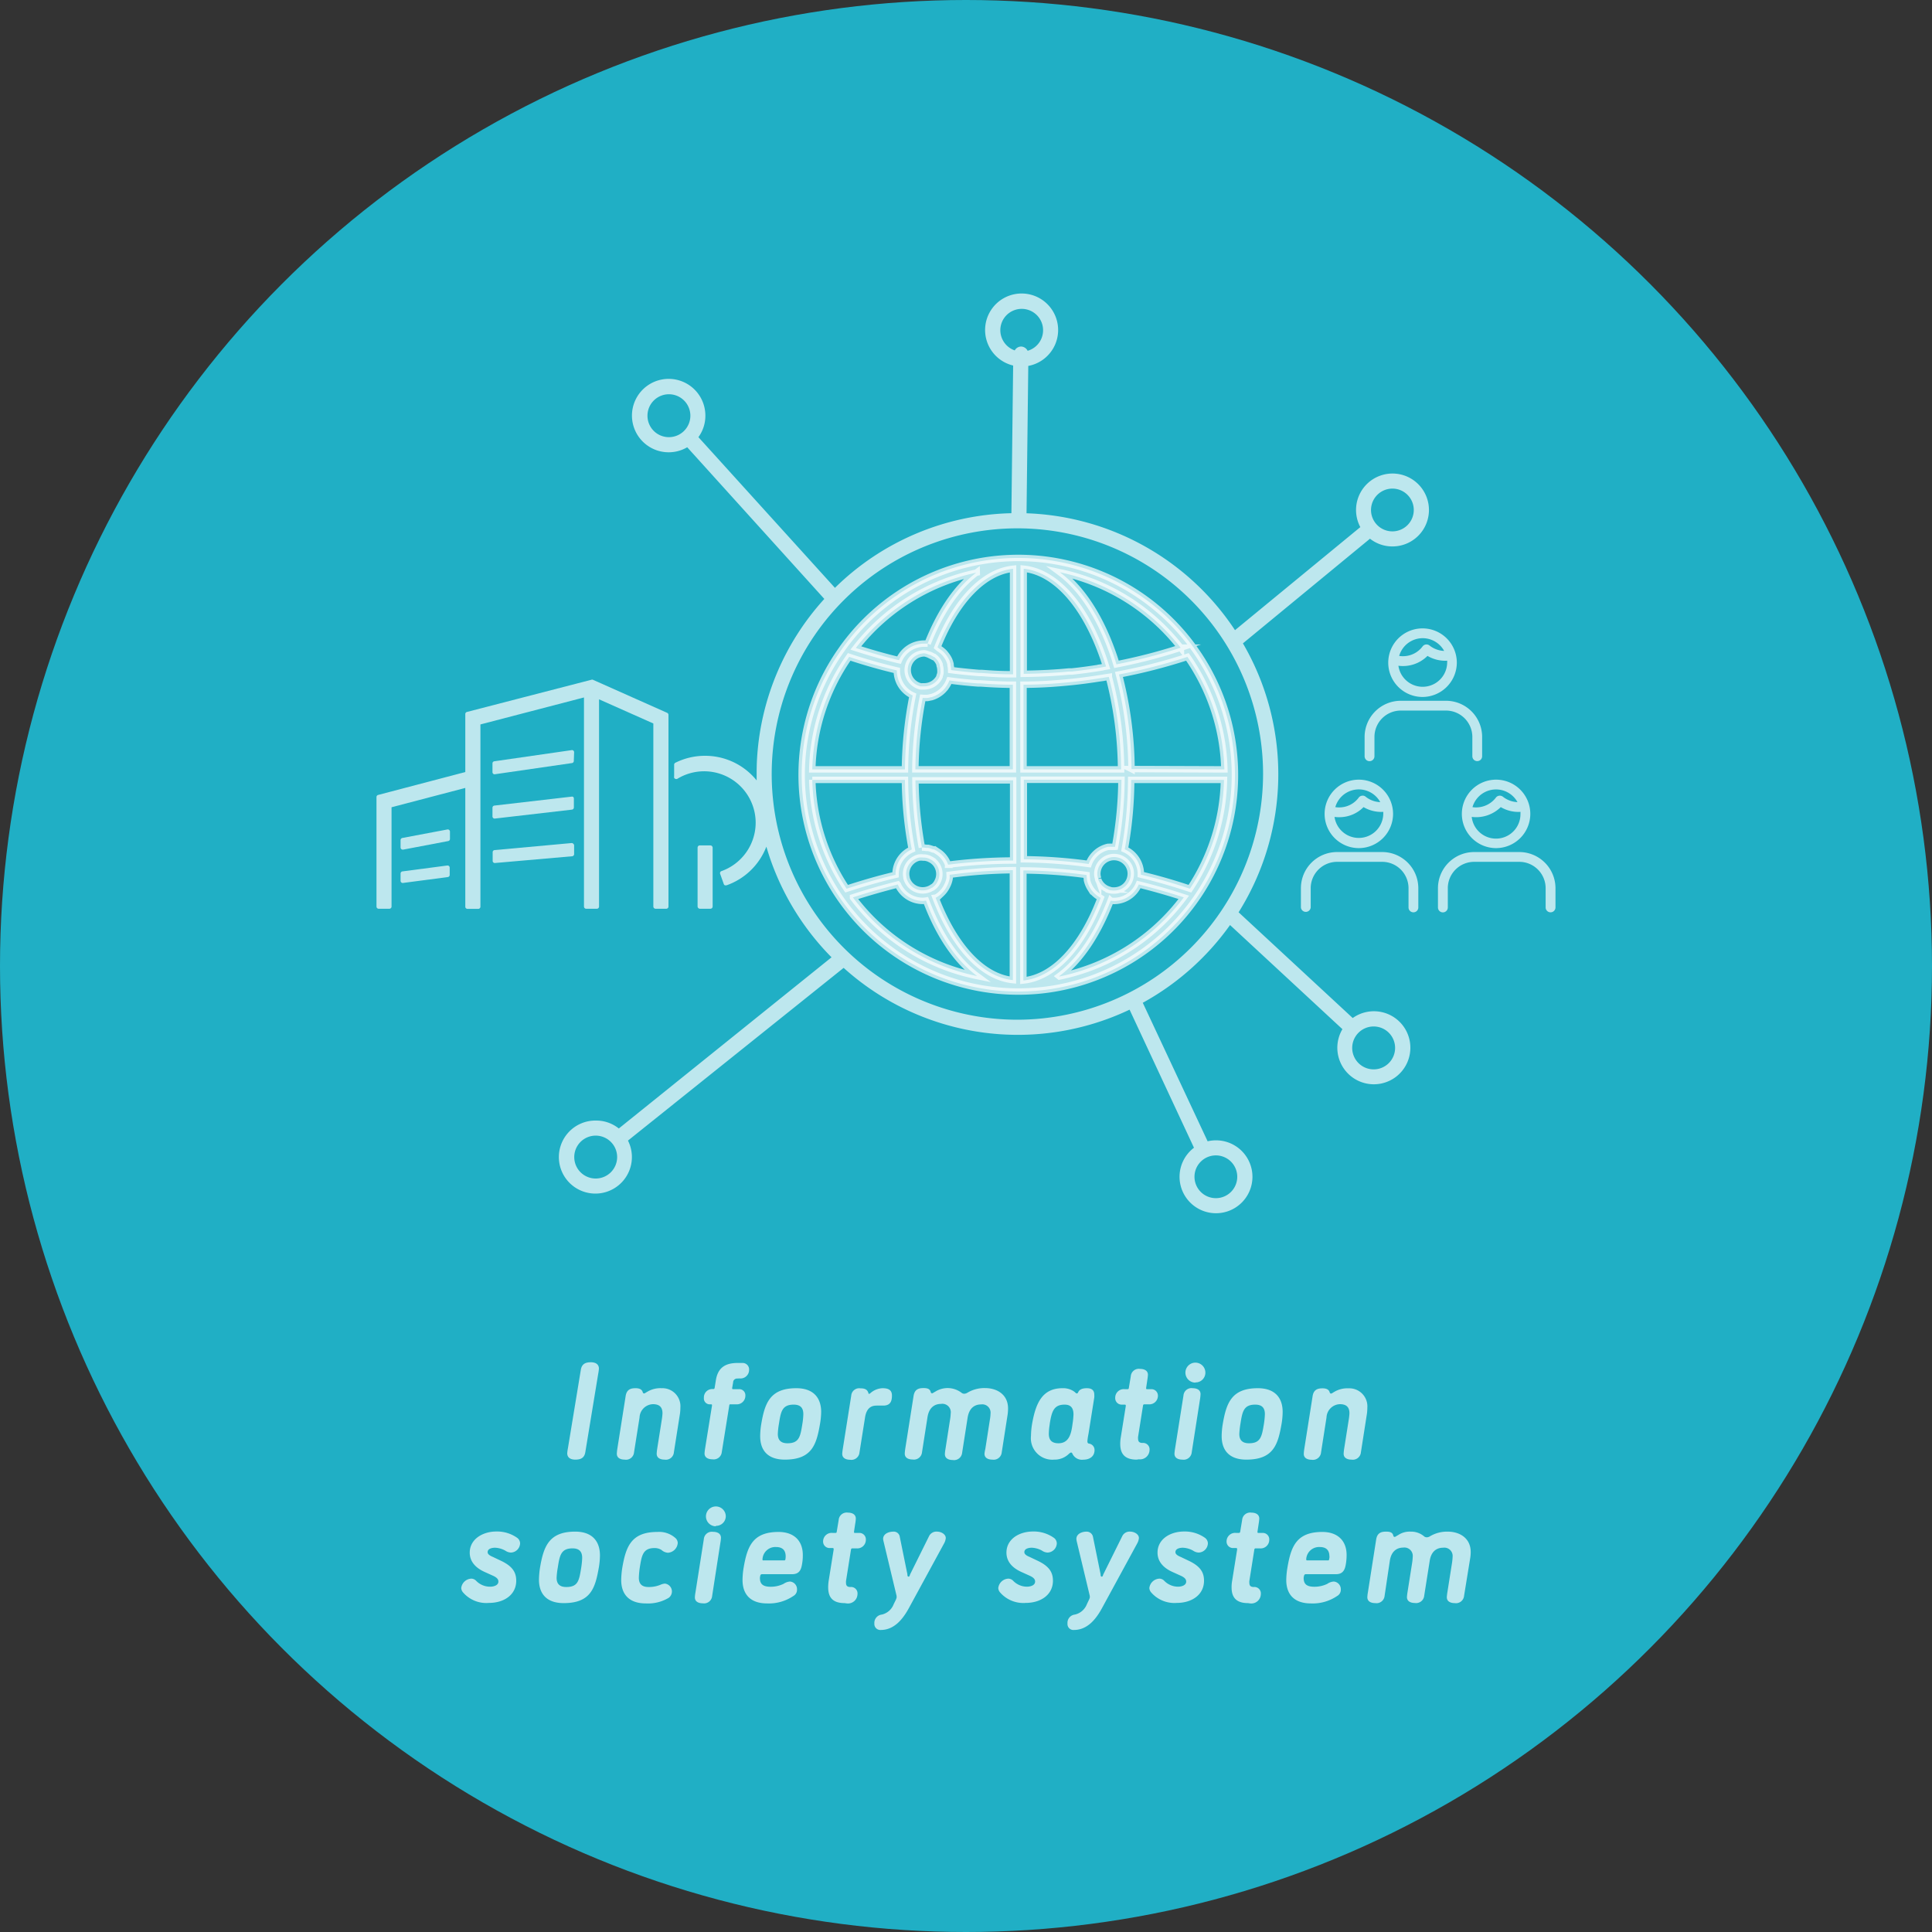 <svg id="レイヤー_1" data-name="レイヤー 1" xmlns="http://www.w3.org/2000/svg" width="300" height="300" viewBox="0 0 300 300"><rect x="0" y="0" width="300" height="300" fill="#333333" stroke="none"/><defs><style>.cls-1{fill:#20afc5;}.cls-2,.cls-4{opacity:0.7;}.cls-3,.cls-4,.cls-5{fill:#fff;}.cls-4,.cls-5{stroke:#fff;stroke-miterlimit:10;}.cls-5{stroke-width:0.25px;}</style></defs><circle class="cls-1" cx="150" cy="150" r="150"/><g class="cls-2"><path class="cls-3" d="M90.89,225.48c-.15.94-.75,1.17-1.56,1.17-.6,0-1.25-.21-1.25-1a6.68,6.68,0,0,1,.11-.79l2-12.15c.15-.94.75-1.18,1.56-1.18.6,0,1.25.22,1.25,1a6.68,6.68,0,0,1-.11.79Z"/><path class="cls-3" d="M104.64,225.52a1.25,1.25,0,0,1-1.45,1.13c-.58,0-1.22-.21-1.22-.92a7,7,0,0,1,.08-.77l.71-4.5a8.38,8.38,0,0,0,.11-1c0-.75-.28-1.42-1.48-1.42a2.15,2.15,0,0,0-2.08,2.06l-.86,5.44A1.25,1.25,0,0,1,97,226.65c-.58,0-1.22-.21-1.22-.92a7,7,0,0,1,.08-.77l1.29-8.18c.17-1.11.9-1.22,1.56-1.22s1,.25,1.09.62c.07.19.15.19.24.19s.23-.13.51-.28a3.9,3.9,0,0,1,2.17-.53,2.8,2.8,0,0,1,2.93,3,7.59,7.59,0,0,1-.06.92Z"/><path class="cls-3" d="M114.46,214.06a.6.6,0,0,0-.62.6l-.15.86c0,.15,0,.19.17.19h.88a.94.94,0,0,1,1,1,1.33,1.33,0,0,1-1.47,1.35h-.82c-.13,0-.19,0-.21.19l-1.16,7.22a1.26,1.26,0,0,1-1.46,1.13c-.57,0-1.22-.21-1.22-.92a7.35,7.35,0,0,1,.09-.77l1.07-6.66c0-.13,0-.19-.17-.19h-.09a.91.91,0,0,1-1-1,1.3,1.3,0,0,1,1.37-1.37h.08a.2.2,0,0,0,.22-.19l.19-1.18c.32-2,1.52-2.68,3.39-2.68h.77a1,1,0,0,1,1,1.05,1.33,1.33,0,0,1-1.48,1.35Z"/><path class="cls-3" d="M123.65,215.56c2.74,0,3.86,1.58,3.86,3.68a11.66,11.66,0,0,1-.18,1.87c-.55,3.19-1.24,5.54-5.46,5.54-2.66,0-3.83-1.45-3.83-3.64a11.85,11.85,0,0,1,.17-1.9C118.76,217.83,119.6,215.56,123.65,215.56Zm-2.87,7.11c0,.92.45,1.44,1.5,1.44,1.82,0,2-1.05,2.31-3a10.47,10.47,0,0,0,.15-1.52c0-.84-.32-1.48-1.5-1.48-1.82,0-2,1.13-2.29,3A11.48,11.48,0,0,0,120.78,222.67Z"/><path class="cls-3" d="M134.85,216.33c0,.08.07.11.11.11a.49.49,0,0,0,.19-.11,3,3,0,0,1,1.89-.77c.94,0,1.46.3,1.46,1.13s-.2,1.57-1.35,1.57c-.63,0-.6,0-.93,0-.51,0-1.62,0-1.9,1.86l-.86,5.42a1.26,1.26,0,0,1-1.46,1.13c-.57,0-1.22-.21-1.22-.92a7.35,7.35,0,0,1,.09-.77l1.31-8.27a1.24,1.24,0,0,1,1.43-1.13c.58,0,1,.13,1.18.58A.84.84,0,0,1,134.85,216.33Z"/><path class="cls-3" d="M155.55,225.52a1.26,1.26,0,0,1-1.46,1.13c-.58,0-1.22-.21-1.22-.92A5.37,5.37,0,0,1,153,225l.7-4.5a6.77,6.77,0,0,0,.11-1,1.29,1.29,0,0,0-1.48-1.42c-.55,0-1.78.17-2.08,2.06l-.85,5.44a1.26,1.26,0,0,1-1.46,1.13c-.58,0-1.22-.21-1.22-.92a5.37,5.37,0,0,1,.09-.77l.7-4.5a6.77,6.77,0,0,0,.11-1A1.31,1.31,0,0,0,146.1,218c-.53,0-1.78.17-2.08,2.06l-.85,5.44a1.26,1.26,0,0,1-1.46,1.13c-.58,0-1.22-.21-1.22-.92a7,7,0,0,1,.08-.77l1.29-8.18c.17-1.11.9-1.22,1.56-1.22s1,.17,1.1.62c.06.19.15.19.23.19s.24-.13.52-.28a3.57,3.57,0,0,1,4.09.24.67.67,0,0,0,.34.11,1,1,0,0,0,.47-.13,5.11,5.11,0,0,1,2.79-.75c1.86,0,3.57,1,3.57,3.17a7.28,7.28,0,0,1-.06.9Z"/><path class="cls-3" d="M163.69,226.65a3.33,3.33,0,0,1-3.6-3.68,12.36,12.36,0,0,1,.17-1.86c.56-3.2,1.57-5.55,4.72-5.55a3,3,0,0,1,1.77.49c.22.15.33.32.43.32s.15,0,.24-.19c.21-.45.68-.62,1.35-.62s1.15.25,1.15,1a3.13,3.13,0,0,1,0,.43l-.9,5.66a10.93,10.93,0,0,0-.17,1.11c0,.32.11.39.3.41a1,1,0,0,1,.81,1c0,.94-.7,1.49-1.77,1.49a1.62,1.62,0,0,1-1.67-.94c-.07-.13-.11-.17-.2-.17s-.19.07-.36.22A3.17,3.17,0,0,1,163.69,226.65Zm-.68-5.54a10,10,0,0,0-.15,1.52c0,.83.32,1.48,1.5,1.48,1.71,0,2-1.63,2.18-3a11.58,11.58,0,0,0,.15-1.48c0-.88-.32-1.52-1.37-1.52C163.63,218.11,163.31,219.16,163,221.11Z"/><path class="cls-3" d="M176.5,226.65c-1.88,0-2.55-.94-2.55-2.44a5.66,5.66,0,0,1,.09-1.05l.77-4.82c0-.15,0-.23-.15-.23h-.49a1,1,0,0,1-1-1.05,1.33,1.33,0,0,1,1.48-1.35h.4c.13,0,.22,0,.24-.22l.3-1.8a1.25,1.25,0,0,1,1.43-1.13c.58,0,1.23.21,1.23.92a7.35,7.35,0,0,1-.09.77l-.19,1.27c0,.15,0,.19.15.19h.68a1,1,0,0,1,1,1,1.33,1.33,0,0,1-1.48,1.35h-.6c-.17,0-.21.08-.23.19l-.77,4.86a1.13,1.13,0,0,0,0,.3c0,.41.18.65.69.65a1,1,0,0,1,1.09,1.11,1.48,1.48,0,0,1-1.65,1.43Z"/><path class="cls-3" d="M183.77,216.69a1.24,1.24,0,0,1,1.43-1.13c.58,0,1.22.21,1.22.92a7,7,0,0,1-.08.77l-1.29,8.27a1.26,1.26,0,0,1-1.46,1.13c-.57,0-1.22-.21-1.22-.92a7.35,7.35,0,0,1,.09-.77Zm1.86-2a1.55,1.55,0,1,1,1.54-1.54A1.51,1.51,0,0,1,185.63,214.66Z"/><path class="cls-3" d="M195.31,215.56c2.75,0,3.86,1.58,3.86,3.68a11.59,11.59,0,0,1-.17,1.87c-.56,3.19-1.24,5.54-5.47,5.54-2.65,0-3.83-1.45-3.83-3.64a11.85,11.85,0,0,1,.17-1.9C190.43,217.83,191.26,215.56,195.31,215.56Zm-2.87,7.11c0,.92.45,1.44,1.5,1.44,1.82,0,2-1.05,2.32-3a12.1,12.1,0,0,0,.15-1.52c0-.84-.33-1.48-1.5-1.48-1.83,0-2,1.13-2.3,3A13.35,13.35,0,0,0,192.44,222.67Z"/><path class="cls-3" d="M211.32,225.52a1.26,1.26,0,0,1-1.46,1.13c-.58,0-1.22-.21-1.22-.92a7,7,0,0,1,.08-.77l.71-4.5a8.38,8.38,0,0,0,.11-1c0-.75-.28-1.42-1.48-1.42a2.15,2.15,0,0,0-2.08,2.06l-.85,5.44a1.26,1.26,0,0,1-1.46,1.13c-.58,0-1.22-.21-1.22-.92a7,7,0,0,1,.08-.77l1.29-8.18c.17-1.11.9-1.22,1.56-1.22s1,.25,1.09.62c.07.19.15.19.24.19s.24-.13.51-.28a3.92,3.92,0,0,1,2.17-.53,2.8,2.8,0,0,1,2.93,3,7.59,7.59,0,0,1-.06.92Z"/><path class="cls-3" d="M76.13,246.38c.45,0,1.26-.17,1.26-.79,0-.3-.13-.6-.9-.94l-1.24-.56c-1.52-.69-2.31-1.71-2.31-3,0-2.08,2-3.28,4.13-3.28a5.41,5.41,0,0,1,3.26,1,1.08,1.08,0,0,1,.43.84,1.48,1.48,0,0,1-1.42,1.43,1.59,1.59,0,0,1-.85-.28,3.52,3.52,0,0,0-1.63-.47c-.35,0-1.14.09-1.14.69,0,.38.49.6.84.75l1.22.58c1.8.85,2.38,1.8,2.38,3.1,0,2.19-1.89,3.45-4.24,3.45a4.78,4.78,0,0,1-4-1.61,1.13,1.13,0,0,1-.3-.7,1.65,1.65,0,0,1,1.59-1.46,1.07,1.07,0,0,1,.71.32A3,3,0,0,0,76.13,246.38Z"/><path class="cls-3" d="M89.31,237.83c2.74,0,3.85,1.59,3.85,3.69a11.38,11.38,0,0,1-.17,1.86c-.56,3.2-1.24,5.55-5.46,5.55-2.66,0-3.84-1.46-3.84-3.64a13.37,13.37,0,0,1,.17-1.91C84.42,240.11,85.26,237.83,89.31,237.83ZM86.43,245c0,.92.45,1.43,1.5,1.43,1.83,0,2-1,2.32-3a11.93,11.93,0,0,0,.15-1.52c0-.83-.32-1.48-1.5-1.48-1.82,0-2,1.14-2.29,3A11.81,11.81,0,0,0,86.43,245Z"/><path class="cls-3" d="M105.24,239.57a1.63,1.63,0,0,1-1.52,1.54,1.65,1.65,0,0,1-1-.43,2,2,0,0,0-1.07-.3c-1.82,0-2,1.14-2.3,3A13.49,13.49,0,0,0,99.2,245c0,.92.45,1.43,1.5,1.43a4.69,4.69,0,0,0,1.84-.34,2,2,0,0,1,.71-.19,1.23,1.23,0,0,1,.6,2.2,6.24,6.24,0,0,1-3.55.88c-2.66,0-3.84-1.46-3.84-3.64a13.37,13.37,0,0,1,.17-1.91c.56-3.27,1.39-5.55,5.44-5.55a3.8,3.8,0,0,1,2.87,1A1.07,1.07,0,0,1,105.24,239.57Z"/><path class="cls-3" d="M109.29,239a1.25,1.25,0,0,1,1.44-1.14c.58,0,1.22.22,1.22.93a5.37,5.37,0,0,1-.09.77l-1.28,8.27a1.26,1.26,0,0,1-1.46,1.13c-.58,0-1.22-.21-1.22-.92a5.37,5.37,0,0,1,.09-.77Zm1.87-2a1.54,1.54,0,1,1,1.54-1.54A1.5,1.5,0,0,1,111.16,236.93Z"/><path class="cls-3" d="M118,245c0,.88.36,1.39,1.67,1.39a4.54,4.54,0,0,0,2-.45,2,2,0,0,1,1-.36,1.19,1.19,0,0,1,1.09,1.24,1.09,1.09,0,0,1-.56,1,6.76,6.76,0,0,1-4.07,1.16c-2.65,0-3.83-1.46-3.83-3.64a12.27,12.27,0,0,1,.17-1.91c.56-3.27,1.39-5.55,5.42-5.55,2.38,0,3.77,1.35,3.77,3.58a7.42,7.42,0,0,1-.11,1.37c-.13.8-.36,1.61-1.54,1.61h-4.69a.26.26,0,0,0-.26.21A2.55,2.55,0,0,0,118,245Zm4-3.3c0-.86-.37-1.48-1.52-1.48a2,2,0,0,0-2.08,1.89c0,.15,0,.19.13.19h3.25c.11,0,.15-.06.18-.17A3.44,3.44,0,0,0,122,241.69Z"/><path class="cls-3" d="M131.15,248.93c-1.89,0-2.55-.94-2.55-2.44a6.51,6.51,0,0,1,.08-1.05l.77-4.82c0-.15,0-.24-.15-.24h-.49a1,1,0,0,1-1-1,1.33,1.33,0,0,1,1.48-1.35h.41c.13,0,.21,0,.23-.21l.3-1.8a1.25,1.25,0,0,1,1.44-1.14c.58,0,1.22.22,1.22.93a5.37,5.37,0,0,1-.09.77l-.19,1.26c0,.15,0,.19.15.19h.69a1,1,0,0,1,1,1.05,1.33,1.33,0,0,1-1.47,1.35h-.6a.21.21,0,0,0-.24.2l-.77,4.86a1.62,1.62,0,0,0,0,.3c0,.41.17.64.68.64a1,1,0,0,1,1.1,1.12,1.48,1.48,0,0,1-1.65,1.43Z"/><path class="cls-3" d="M138.77,249.1l.26-.53a2.41,2.41,0,0,0,.19-.47,1.56,1.56,0,0,0,0-.3l-2-8.36a3.63,3.63,0,0,1-.09-.47c0-.81.88-1.14,1.59-1.14a.94.94,0,0,1,1,.82l1.18,5.8c0,.11,0,.37.17.37s.18-.17.26-.37l2.91-5.87a1.28,1.28,0,0,1,1.29-.75c.56,0,1.33.37,1.33,1a2.11,2.11,0,0,1-.28.86l-5.48,10.07c-.84,1.52-2.17,3.34-4.33,3.34a.93.93,0,0,1-1-1,1.3,1.3,0,0,1,1.16-1.39A2.6,2.6,0,0,0,138.77,249.1Z"/><path class="cls-3" d="M159.47,246.38c.45,0,1.26-.17,1.26-.79,0-.3-.13-.6-.9-.94l-1.24-.56c-1.52-.69-2.31-1.71-2.31-3,0-2.08,1.95-3.28,4.13-3.28a5.41,5.41,0,0,1,3.26,1,1.08,1.08,0,0,1,.43.84,1.48,1.48,0,0,1-1.42,1.43,1.59,1.59,0,0,1-.85-.28,3.52,3.52,0,0,0-1.63-.47c-.35,0-1.14.09-1.14.69,0,.38.49.6.84.75l1.22.58c1.8.85,2.38,1.8,2.38,3.1,0,2.19-1.89,3.45-4.24,3.45a4.78,4.78,0,0,1-3.95-1.61,1.13,1.13,0,0,1-.3-.7,1.65,1.65,0,0,1,1.59-1.46,1.07,1.07,0,0,1,.71.32A3,3,0,0,0,159.47,246.38Z"/><path class="cls-3" d="M168.77,249.1l.25-.53a2.58,2.58,0,0,0,.2-.47,1.56,1.56,0,0,0,0-.3l-2-8.36a3.26,3.26,0,0,1-.08-.47c0-.81.88-1.14,1.58-1.14a1,1,0,0,1,1,.82l1.18,5.8c0,.11,0,.37.17.37s.17-.17.26-.37l2.91-5.87a1.27,1.27,0,0,1,1.28-.75c.56,0,1.33.37,1.33,1a2.11,2.11,0,0,1-.28.86l-5.48,10.07c-.84,1.52-2.16,3.34-4.33,3.34a.92.92,0,0,1-1-1,1.29,1.29,0,0,1,1.15-1.39A2.62,2.62,0,0,0,168.77,249.1Z"/><path class="cls-3" d="M182.93,246.38c.45,0,1.26-.17,1.26-.79,0-.3-.13-.6-.9-.94l-1.24-.56c-1.52-.69-2.31-1.71-2.31-3,0-2.08,1.95-3.28,4.13-3.28a5.41,5.41,0,0,1,3.26,1,1.08,1.08,0,0,1,.43.84,1.48,1.48,0,0,1-1.42,1.43,1.59,1.59,0,0,1-.85-.28,3.52,3.52,0,0,0-1.63-.47c-.35,0-1.14.09-1.14.69,0,.38.49.6.84.75l1.22.58c1.8.85,2.38,1.8,2.38,3.1,0,2.19-1.89,3.45-4.24,3.45a4.78,4.78,0,0,1-3.95-1.61,1.13,1.13,0,0,1-.3-.7,1.65,1.65,0,0,1,1.59-1.46,1.07,1.07,0,0,1,.71.32A3,3,0,0,0,182.93,246.38Z"/><path class="cls-3" d="M193.79,248.93c-1.88,0-2.55-.94-2.55-2.44a5.59,5.59,0,0,1,.09-1.05l.77-4.82c0-.15,0-.24-.15-.24h-.49a1,1,0,0,1-1-1,1.33,1.33,0,0,1,1.48-1.35h.4a.21.21,0,0,0,.24-.21l.3-1.8a1.25,1.25,0,0,1,1.43-1.14c.58,0,1.23.22,1.23.93a7.35,7.35,0,0,1-.09.77l-.19,1.26c0,.15,0,.19.15.19h.68a1,1,0,0,1,1,1.05,1.33,1.33,0,0,1-1.48,1.35H195a.2.2,0,0,0-.23.2l-.77,4.86a1.09,1.09,0,0,0,0,.3c0,.41.18.64.69.64a1,1,0,0,1,1.09,1.12,1.48,1.48,0,0,1-1.65,1.43Z"/><path class="cls-3" d="M202.43,245c0,.88.36,1.39,1.67,1.39a4.57,4.57,0,0,0,2-.45,2,2,0,0,1,1-.36,1.19,1.19,0,0,1,1.1,1.24,1.09,1.09,0,0,1-.56,1,6.76,6.76,0,0,1-4.07,1.16c-2.66,0-3.84-1.46-3.84-3.64a12.36,12.36,0,0,1,.18-1.91c.55-3.27,1.39-5.55,5.42-5.55,2.37,0,3.77,1.35,3.77,3.58a8.41,8.41,0,0,1-.11,1.37c-.13.8-.37,1.61-1.54,1.61h-4.7a.26.26,0,0,0-.25.21A2.55,2.55,0,0,0,202.43,245Zm4-3.3c0-.86-.36-1.48-1.52-1.48a2,2,0,0,0-2.08,1.89c0,.15.05.19.13.19h3.26c.11,0,.15-.06.17-.17A3.44,3.44,0,0,0,206.45,241.69Z"/><path class="cls-3" d="M227.34,247.8a1.26,1.26,0,0,1-1.46,1.13c-.57,0-1.22-.21-1.22-.92a7.35,7.35,0,0,1,.09-.77l.71-4.5a8.56,8.56,0,0,0,.1-1,1.29,1.29,0,0,0-1.47-1.41c-.56,0-1.78.17-2.08,2l-.86,5.45a1.26,1.26,0,0,1-1.46,1.13c-.57,0-1.22-.21-1.22-.92a7.35,7.35,0,0,1,.09-.77l.71-4.5a8.56,8.56,0,0,0,.1-1,1.3,1.3,0,0,0-1.48-1.41c-.53,0-1.77.17-2.07,2L215,247.8a1.26,1.26,0,0,1-1.46,1.13c-.58,0-1.22-.21-1.22-.92a5.37,5.37,0,0,1,.09-.77l1.28-8.18c.17-1.12.9-1.23,1.57-1.23s1,.18,1.09.63c.06.19.15.19.23.19s.24-.13.52-.28a3.2,3.2,0,0,1,1.93-.54,3.13,3.13,0,0,1,2.16.78.67.67,0,0,0,.34.1.88.88,0,0,0,.47-.13,5.2,5.2,0,0,1,2.79-.75c1.86,0,3.58,1,3.58,3.17a5.81,5.81,0,0,1-.07.9Z"/></g><path class="cls-4" d="M185.4,100.62a.42.42,0,0,0-.11-.15,33.59,33.59,0,0,0-54.33,0,1.34,1.34,0,0,0-.16.23,33.64,33.64,0,1,0,54.6-.06ZM184.77,138c-2.48-.83-5-1.56-7.62-2.19a4.2,4.2,0,0,0-1-2.81,4.11,4.11,0,0,0-1.5-1.12,61.58,61.58,0,0,0,1-10.78h14.41A31.77,31.77,0,0,1,184.77,138Zm-13.86,1.43c-2.88,7.63-7.28,12.33-12,12.82V135.16a76.66,76.66,0,0,1,9.81.71,4.2,4.2,0,0,0,.06.61,1.36,1.36,0,0,0,0,.17,4.08,4.08,0,0,0,.58,1.37l.07.11a4.79,4.79,0,0,0,.46.55l0,0a5.08,5.08,0,0,0,.56.46l.18.11Zm-44.78-18.33h14.39a60.84,60.84,0,0,0,1.06,10.8,4.21,4.21,0,0,0-2.52,3.86s0,0,0,.08c-2.5.59-5,1.31-7.6,2.16A31.85,31.85,0,0,1,126.13,121.08ZM131.86,102c2.44.81,4.92,1.52,7.4,2.1v.06a4.22,4.22,0,0,0,2.46,3.83,61.27,61.27,0,0,0-1.2,11.48H126.13A31.86,31.86,0,0,1,131.86,102Zm13.72-1.5c2.88-7.24,7.19-11.7,11.73-12.18v16.38h-.52c-1.45,0-2.9-.09-4.35-.2l-.42,0c-1.44-.12-2.88-.26-4.33-.45a3.65,3.65,0,0,0-.09-.74c0-.06,0-.12,0-.17a3.86,3.86,0,0,0-.22-.68l0,0a3.66,3.66,0,0,0-.33-.57.71.71,0,0,0-.1-.14,3.82,3.82,0,0,0-.45-.53s0,0,0,0a4.66,4.66,0,0,0-.49-.39l-.18-.12Zm26.6,4.62a58.06,58.06,0,0,1,1.9,14.35H158.93V106.32c2.38,0,4.77-.15,7.15-.39l.52-.05c1.33-.14,2.65-.32,4-.53l.63-.09C171.53,105.2,171.86,105.16,172.18,105.11Zm.84,26.38H173a3,3,0,0,0-.31,0,4.36,4.36,0,0,0-.52,0l-.12,0a4.18,4.18,0,0,0-3,2.66,78.91,78.91,0,0,0-10.07-.73V121.08h15.16a60.25,60.25,0,0,1-1,10.41Zm-25.79,2.78a4.12,4.12,0,0,0-.72-1.27,3.8,3.8,0,0,0-.69-.64l-.12-.08a4.66,4.66,0,0,0-.68-.4l-.16,0a4.15,4.15,0,0,0-.73-.23,2.58,2.58,0,0,0-.29,0,4.87,4.87,0,0,0-.55-.06h-.14a60.57,60.57,0,0,1-1-10.43h15.17v12.45A81.23,81.23,0,0,0,147.23,134.27Zm-3.83-25.9h.08c.11,0,.21,0,.32,0H144a5.05,5.05,0,0,0,.56-.12h.06a4.23,4.23,0,0,0,1.69-.95h0a2.73,2.73,0,0,0,.33-.35,1,1,0,0,0,.14-.15l.1-.15a4,4,0,0,0,.54-1c1.46.2,2.93.35,4.4.46l.45,0c1.47.11,2.94.18,4.41.2h.6v13.14H142.14a59.81,59.81,0,0,1,1.14-11.09Zm27.48-4.71-.44.07c-1.34.21-2.68.39-4,.53l-.48,0c-2.34.23-4.67.33-7,.36V88.31c5,.52,9.63,5.75,12.49,14.25l.3.94C171.44,103.55,171.16,103.62,170.88,103.66Zm-26.54-2a3.09,3.09,0,0,1,.65.34l.06,0a2.53,2.53,0,0,1,.49.49l.05.06a3.11,3.11,0,0,1,.32.63.83.83,0,0,1,0,.15,2.47,2.47,0,0,1,.12.72,3.25,3.25,0,0,1,0,.44.43.43,0,0,0,0,0,2.32,2.32,0,0,1-.13.45l0,.09a1.94,1.94,0,0,1-.22.4v0a2.65,2.65,0,0,1-2.22,1.14h-.18a1.88,1.88,0,0,1-.33,0,2.6,2.6,0,0,1-2-2.53,3.07,3.07,0,0,1,.05-.53,2.61,2.61,0,0,1,2.55-2.07A2.73,2.73,0,0,1,144.34,101.71Zm-3.59,34.57v-.05a2.72,2.72,0,0,1-.05-.49,2.61,2.61,0,0,1,2-2.54,2.85,2.85,0,0,1,.65,0l.19,0a2.14,2.14,0,0,1,.44.08l.23.07.38.19.18.11a2.83,2.83,0,0,1,.48.43,2.59,2.59,0,0,1,.58,2.1,2.23,2.23,0,0,1-.19.62.75.75,0,0,1-.06.13,2.28,2.28,0,0,1-.34.53l0,0a2.79,2.79,0,0,1-.49.42.1.1,0,0,1-.05,0,2.45,2.45,0,0,1-.61.29,2.63,2.63,0,0,1-.8.13A2.6,2.6,0,0,1,140.75,136.28Zm4.6,3.14a3.91,3.91,0,0,0,.75-.53l.08-.08a4.28,4.28,0,0,0,.49-.55l.14-.21a3.65,3.65,0,0,0,.3-.55,2.56,2.56,0,0,0,.11-.24,4,4,0,0,0,.24-.85,4.58,4.58,0,0,0,0-.53,77,77,0,0,1,9.82-.72v17.07c-4.7-.49-9.09-5.18-12-12.8Zm26.79-1.25a2.58,2.58,0,0,1-1.27-.92h0a2.38,2.38,0,0,1-.35-.67l0-.11a2.36,2.36,0,0,1-.13-.75,2.61,2.61,0,0,1,2.6-2.6,3.15,3.15,0,0,1,.58.07,2.62,2.62,0,0,1,1.4.85,2.55,2.55,0,0,1,.58,2.1,2.58,2.58,0,0,1-2.56,2.18A2.75,2.75,0,0,1,172.14,138.17Zm3.56-18.71a59.38,59.38,0,0,0-1.95-14.69A84.89,84.89,0,0,0,184.38,102a31.87,31.87,0,0,1,5.74,17.47Zm7.66-18.85a85.12,85.12,0,0,1-10,2.59c-.12-.39-.23-.79-.36-1.16-2.05-6.08-5-10.61-8.43-13.14A32.07,32.07,0,0,1,183.36,100.61Zm-31.69-11.7c-3,2.22-5.63,6-7.63,11.07a5.29,5.29,0,0,0-.56,0,4.25,4.25,0,0,0-3.89,2.57c-2.24-.53-4.49-1.18-6.7-1.89A32.06,32.06,0,0,1,151.67,88.91Zm-19.21,50.47c2.33-.76,4.66-1.42,6.95-2a4.23,4.23,0,0,0,3.88,2.55,4,4,0,0,0,.5-.05c2,5.36,4.78,9.4,7.94,11.72A32,32,0,0,1,132.46,139.38Zm32,12.25c3.17-2.32,5.93-6.37,8-11.74a3.87,3.87,0,0,0,.49.05,4.2,4.2,0,0,0,3.87-2.56c2.36.58,4.69,1.25,7,2A32.06,32.06,0,0,1,164.51,151.63Z"/><g class="cls-2"><path class="cls-5" d="M229.39,118.06a.63.63,0,0,1-.64-.63v-3a4.23,4.23,0,0,0-4.23-4.22h-7a4.22,4.22,0,0,0-4.22,4.22v3a.64.64,0,0,1-1.28,0v-3a5.5,5.5,0,0,1,5.5-5.49h7a5.49,5.49,0,0,1,5.5,5.49v3A.63.63,0,0,1,229.39,118.06Zm11.38,23.48a.64.64,0,0,1-.64-.63v-3a4.22,4.22,0,0,0-4.22-4.21h-7a4.22,4.22,0,0,0-4.22,4.21v3a.64.64,0,0,1-1.28,0v-3a5.5,5.5,0,0,1,5.5-5.48h7a5.5,5.5,0,0,1,5.5,5.48v3A.64.64,0,0,1,240.77,141.54Zm-21.29,0a.63.63,0,0,1-.64-.63v-3a4.22,4.22,0,0,0-4.22-4.21h-7a4.23,4.23,0,0,0-4.22,4.21v3a.64.64,0,0,1-1.27,0v-3a5.49,5.49,0,0,1,5.49-5.48h7a5.49,5.49,0,0,1,5.49,5.48v3A.63.63,0,0,1,219.48,141.54Zm1.41-33.44a5.2,5.2,0,1,1,5.2-5.2A5.22,5.22,0,0,1,220.89,108.1ZM217,103.23a3.93,3.93,0,0,0,7.84-.33,3.15,3.15,0,0,0,0-.44,5.3,5.3,0,0,1-3.2-.77A5.26,5.26,0,0,1,217,103.23Zm.11-1.28a3.57,3.57,0,0,0,.74.07,3.93,3.93,0,0,0,3.15-1.57.62.62,0,0,1,.43-.25.65.65,0,0,1,.48.14,4,4,0,0,0,2.54.86,3.92,3.92,0,0,0-7.34.75Zm15.19,29.62a5.19,5.19,0,1,1,5.2-5.2A5.2,5.2,0,0,1,232.28,131.57Zm-3.91-4.87a3.92,3.92,0,0,0,7.83-.33,3.31,3.31,0,0,0,0-.44,5.26,5.26,0,0,1-3.2-.76A5.33,5.33,0,0,1,228.37,126.7Zm.1-1.27a3.67,3.67,0,0,0,.75.07,4,4,0,0,0,3.14-1.57.62.62,0,0,1,.43-.25.68.68,0,0,1,.48.13,4,4,0,0,0,2.55.87,3.93,3.93,0,0,0-7.35.75ZM211,131.57a5.19,5.19,0,1,1,5.19-5.2A5.2,5.2,0,0,1,211,131.57Zm-3.92-4.87a3.93,3.93,0,0,0,7.84-.33c0-.14,0-.29,0-.44a5.29,5.29,0,0,1-3.21-.76,5.15,5.15,0,0,1-3.75,1.6A4.91,4.91,0,0,1,207.07,126.7Zm.11-1.27a3.67,3.67,0,0,0,.75.07,3.88,3.88,0,0,0,3.14-1.57.6.6,0,0,1,.43-.25.57.57,0,0,1,.47.13,3.93,3.93,0,0,0,2.55.87,3.92,3.92,0,0,0-7.34.75Z"/></g><g class="cls-2"><path class="cls-3" d="M216.23,84.85a5.66,5.66,0,1,0-5-3l-19.46,16a40.46,40.46,0,0,0-32.37-18.15l.27-22.88a5.67,5.67,0,1,0-2.35-.06l-.27,22.93a40.33,40.33,0,0,0-27.4,11.59L108.45,67.88a5.61,5.61,0,0,0,1.08-3.32,5.7,5.7,0,1,0-2.82,4.89L128,93a40.36,40.36,0,0,0-10.43,24.54c-.06.87-.08,1.75-.08,2.64,0,.35,0,.7,0,1a9.44,9.44,0,0,0-.74-.82,10.26,10.26,0,0,0-7.3-3h0a10.28,10.28,0,0,0-4.58,1.08.34.34,0,0,0-.19.31v1.77a.35.35,0,0,0,0,.18l0,.09a.4.4,0,0,0,.22.16.37.37,0,0,0,.25,0,8,8,0,0,1,12.19,6.79,8,8,0,0,1-5.32,7.53.31.31,0,0,0-.19.18.33.33,0,0,0,0,.26l.56,1.57a.35.35,0,0,0,.17.19.4.4,0,0,0,.15,0,.22.22,0,0,0,.11,0,10.26,10.26,0,0,0,6.18-6c.26.88.54,1.76.86,2.62a40.65,40.65,0,0,0,9.26,14.56L96.09,175.23A5.61,5.61,0,0,0,92.51,174a5.67,5.67,0,1,0,5,3.11L131,150.29a40.4,40.4,0,0,0,44.4,6.49l10,21.44a5.66,5.66,0,1,0,3.42-1.15,5.57,5.57,0,0,0-1.3.15l-10.07-21.51A40.79,40.79,0,0,0,191,143.64l17.45,16.17A5.67,5.67,0,1,0,219,162.72a5.66,5.66,0,0,0-8.95-4.64l-17.72-16.42A40.35,40.35,0,0,0,193,99.9l19.73-16.25A5.61,5.61,0,0,0,216.23,84.85Zm-24.11,97.88a3.32,3.32,0,1,1-3.31-3.32A3.32,3.32,0,0,1,192.12,182.73Zm24.51-20a3.33,3.33,0,1,1-3.33-3.34A3.33,3.33,0,0,1,216.63,162.72ZM155.33,51.28a3.32,3.32,0,1,1,4.24,3.19,1.17,1.17,0,0,0-1-.66h0a1.14,1.14,0,0,0-1,.6A3.33,3.33,0,0,1,155.33,51.28ZM100.54,64.56a3.33,3.33,0,1,1,3.32,3.32A3.32,3.32,0,0,1,100.54,64.56ZM92.51,183a3.33,3.33,0,1,1,3.32-3.33A3.33,3.33,0,0,1,92.51,183ZM158,158.34a38.15,38.15,0,1,1,38.13-38.15A38.21,38.21,0,0,1,158,158.34Zm58.21-82.47a3.32,3.32,0,1,1-3.32,3.31A3.33,3.33,0,0,1,216.23,75.87Z"/><path class="cls-3" d="M90.68,140.77a.34.34,0,0,0,.34.34h1.66a.34.34,0,0,0,.34-.34V108.59l8.43,3.75v28.43a.35.35,0,0,0,.34.34h1.67a.34.34,0,0,0,.34-.34V111a.35.35,0,0,0-.2-.31l-11.54-5.14a.34.34,0,0,0-.22,0l-19.33,5a.34.34,0,0,0-.26.33v9l-13.54,3.56a.34.34,0,0,0-.25.33v17a.34.34,0,0,0,.34.34h1.66a.34.34,0,0,0,.34-.34V125.35l11.45-3v18.44a.34.34,0,0,0,.34.34h1.67a.34.34,0,0,0,.34-.34V112.49l16.08-4.19Z"/><rect class="cls-3" x="108.32" y="131.27" width="2.34" height="9.84" rx="0.34"/><path class="cls-3" d="M69.49,134.39l-7,.92a.34.34,0,0,0-.29.34v1.12a.34.34,0,0,0,.11.25.35.35,0,0,0,.23.09h0l7-.92a.34.34,0,0,0,.29-.34v-1.11a.36.36,0,0,0-.11-.26A.38.38,0,0,0,69.49,134.39Z"/><path class="cls-3" d="M69.47,128.8l-7,1.32a.35.35,0,0,0-.27.34v1.13a.34.34,0,0,0,.12.26.35.35,0,0,0,.22.08h.06l7-1.33a.33.33,0,0,0,.27-.33v-1.13a.32.32,0,0,0-.12-.26A.32.32,0,0,0,69.47,128.8Z"/><path class="cls-3" d="M89.15,116.81a.34.34,0,0,0-.12-.26.32.32,0,0,0-.27-.07l-12,1.73a.33.33,0,0,0-.29.33v1.35a.36.36,0,0,0,.11.26.36.36,0,0,0,.23.08h0l12-1.74a.33.33,0,0,0,.29-.33Z"/><path class="cls-3" d="M88.77,123.7l-12,1.39a.34.34,0,0,0-.3.34v1.34a.33.33,0,0,0,.11.25.32.32,0,0,0,.23.09h0l12-1.39a.34.34,0,0,0,.3-.34V124a.36.36,0,0,0-.11-.26A.38.38,0,0,0,88.77,123.7Z"/><path class="cls-3" d="M89.15,132.6v-1.34A.36.36,0,0,0,89,131a.33.33,0,0,0-.26-.09L76.8,132a.33.33,0,0,0-.3.34v1.33a.3.3,0,0,0,.11.25.32.32,0,0,0,.23.09h0l12-1.05A.34.34,0,0,0,89.15,132.6Z"/></g></svg>